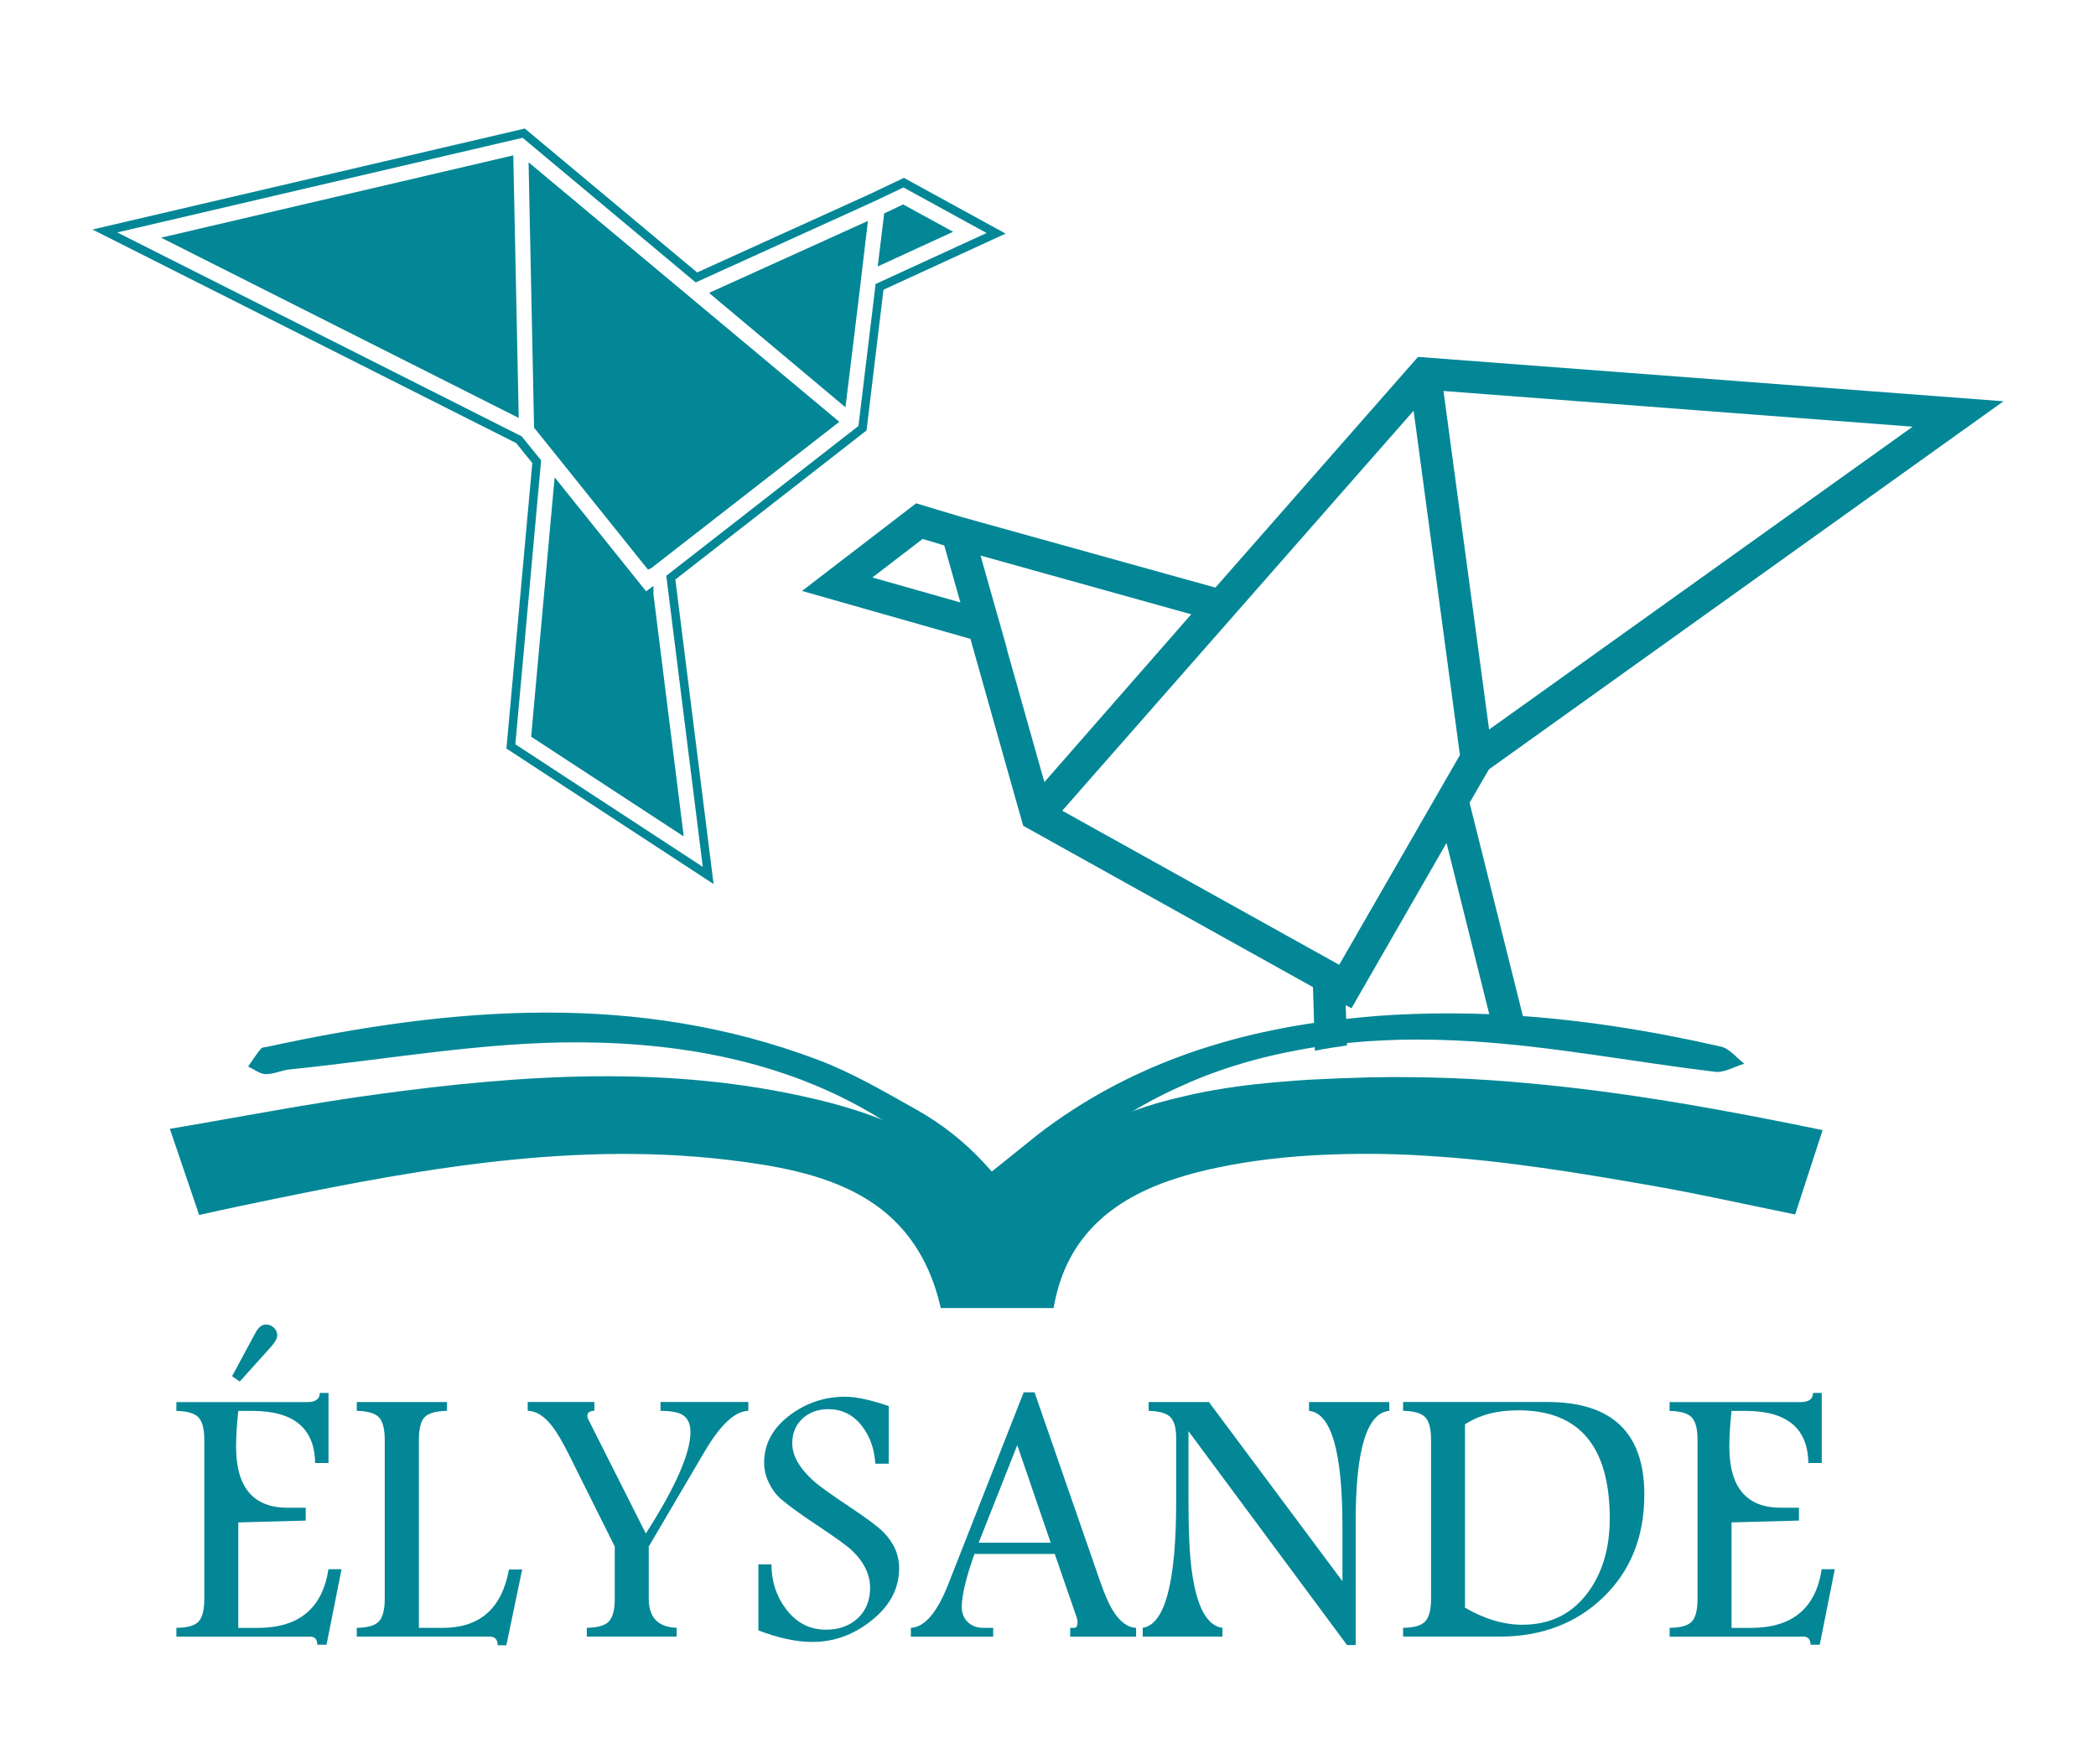 <?xml version="1.0" encoding="UTF-8"?> <svg xmlns="http://www.w3.org/2000/svg" width="379" height="319" viewBox="0 0 379 319" fill="none"><path d="M93.002 74.307L31.375 43.234L92.07 29.053L93.002 74.307Z" fill="#038796"></path><path d="M122.66 149.685L96.853 132.817L100.883 88.285L115.883 106.984L116.693 107.988L117.386 107.468V107.499L122.66 149.685Z" fill="#038796"></path><path d="M150.539 76.254L117.453 102.05L117.404 102.068L97.584 77.362L97.344 77.05L96.388 31.019L150.539 76.254Z" fill="#038796"></path><path d="M156.016 41.213L154.495 53.979L152.281 72.133L129.646 53.152L156.016 41.213Z" fill="#038796"></path><path d="M170.629 41.856L159.64 46.907L160.59 39.107L163.27 37.833L170.629 41.856Z" fill="#038796"></path><path d="M275.358 183.673L265.729 145.166L269.219 139.123L362.276 72.556L256.401 64.535L219.771 106.25L173.941 93.502L165.65 91.01L145.02 106.856L175.474 115.52L184.263 146.673L185.017 149.318L188.138 151.057L237.415 178.493L237.629 185.651L237.758 189.992C239.678 189.606 241.615 189.306 243.553 189.043V189.018L243.425 184.781L243.339 181.793V181.75L244.375 182.308L245.258 180.783L261.559 152.422L269.311 183.471L269.464 184.114L270.519 188.326C272.5 188.198 274.481 188.112 276.461 188.045L275.382 183.722L275.364 183.655V183.673H275.358ZM173.641 108.931L157.745 104.419L166.834 97.451L170.709 98.614H170.734L173.684 108.956L173.641 108.931ZM345.847 77.154L269.262 131.917L261.013 70.7L345.847 77.154ZM182.061 117.381L177.302 100.457L215.398 111.081L188.844 141.419L182.061 117.381ZM263.705 137.011L242.149 174.464L242.124 174.44L192.076 146.593L255.61 74.264L263.988 136.533L263.705 137.005V137.011Z" fill="#038796"></path><path d="M170.733 98.608L173.64 108.932L173.683 108.956L170.733 98.615V98.608Z" fill="#038796"></path><path d="M177.302 100.458L182.061 117.381L182.128 117.406L177.302 100.464V100.458Z" fill="#038796"></path><path d="M163.436 32.169L157.352 35.059L126.057 49.264L94.897 23.242L16.724 41.501L93.339 80.123L96.252 83.724L91.573 135.351L129.032 159.855L122.12 104.786L156.69 77.833L159.75 52.387L181.834 42.241L163.436 32.157V32.169ZM158.327 51.364L155.224 77.025L120.476 104.113L127.075 156.745L93.186 134.58L97.847 83.24L94.327 78.899L21.201 42.027L94.498 24.914L125.793 51.071L157.996 36.449L163.368 33.896L178.394 42.131L158.321 51.358H158.327V51.364Z" fill="#038796"></path><path d="M118.158 107.468V105.931L116.834 106.923L100.288 86.308L96.044 133.209L123.635 151.246L118.158 107.474V107.468ZM115.282 107.468L116.558 109.048L116.785 108.883L121.691 148.13L97.669 132.431L101.484 90.263L115.288 107.474H115.282V107.468Z" fill="#038796"></path><path d="M92.818 28.091L29.13 42.976L93.799 75.574L92.812 28.091H92.818ZM91.315 30.02L92.205 73.045L33.619 43.515L91.315 30.026V30.02Z" fill="#038796"></path><path d="M163.301 36.969L159.879 38.592L158.708 48.18L172.347 41.911L163.301 36.963V36.969ZM163.252 38.702L168.919 41.8L160.585 45.633L161.308 39.627L163.258 38.702H163.252Z" fill="#038796"></path><path d="M128.209 52.962L152.875 73.645L155.266 54.077L156.941 39.945L128.209 52.962ZM131.073 53.354L155.089 42.48L151.685 70.633L131.073 53.354Z" fill="#038796"></path><path d="M95.577 29.347L96.571 77.325L117.164 102.992L117.698 102.778L151.765 76.272L95.577 29.347ZM98.11 76.78L97.196 32.696L149.312 76.235L117.544 101.008L98.19 76.884L98.11 76.78Z" fill="#038796"></path><path d="M315.423 192.337C313.626 192.845 311.786 194.02 310.081 193.8C295.412 192.031 280.822 189.196 266.11 188.289C261.811 188.026 257.512 187.916 253.231 188.002C251.195 188.069 249.153 188.155 247.117 188.289C244.768 188.467 242.419 188.712 240.089 189.018C238.096 189.281 236.097 189.594 234.128 189.992C229.185 190.922 224.285 192.226 219.52 193.953C217.527 194.682 215.528 195.478 213.577 196.39C212.449 196.874 211.339 197.406 210.229 197.964C208.414 198.87 206.66 199.843 204.912 200.884H204.887C196.112 206.082 187.98 212.548 179.467 218.255C179.731 218.738 180.001 219.204 180.289 219.694C179.713 219.449 178.958 219.363 178.603 218.94C172.752 212.169 166.325 206.725 159.432 202.433C143.34 192.41 124.66 188.583 104.845 188.473C87.403 188.387 69.913 191.596 52.447 193.365C50.963 193.5 49.497 194.253 48.038 194.229C46.977 194.204 45.934 193.341 44.867 192.857C45.621 191.773 46.333 190.647 47.173 189.624C47.394 189.336 47.97 189.361 48.394 189.269C81.774 182.032 115.148 179.246 147.952 191.657C154.047 193.959 159.72 197.278 165.859 200.731C170.446 203.321 174.616 206.64 178.161 210.534L179.339 211.838L187.826 205.023C195.829 198.894 204.384 194.333 213.424 190.996C215.374 190.267 217.367 189.6 219.367 189.006C224.107 187.542 229.007 186.416 233.993 185.534C235.631 185.246 237.317 185.001 239.003 184.763C239.316 184.72 239.647 184.677 239.954 184.652C241.99 184.389 243.989 184.163 246.025 183.967C248.043 183.765 250.079 183.612 252.097 183.501C256.948 183.238 261.762 183.171 266.594 183.299C268.68 183.342 270.759 183.434 272.844 183.563C285.698 184.316 298.466 186.349 311.185 189.251C312.761 189.606 314 191.284 315.417 192.349V192.337H315.423Z" fill="#038796"></path><path d="M329.565 204.356C327.768 209.909 326.284 214.422 324.597 219.601C315.975 217.856 307.598 215.952 299.153 214.471C285.655 212.101 272.089 209.866 258.462 209.027C256.377 208.874 254.298 208.782 252.213 208.715C248.38 208.605 244.547 208.605 240.69 208.758C238.697 208.825 236.679 208.935 234.686 209.089C232.981 209.223 231.27 209.401 229.565 209.597C226.376 209.97 223.181 210.485 220.035 211.146C218.042 211.568 216.067 212.052 214.117 212.628C212.817 213.013 212.805 213.019 214.074 212.652C201.95 216.191 192.8 223.03 190.512 236.531H170.121C165.356 215.818 148.798 211.746 131.51 209.713C101.502 206.192 72.243 212.058 43.101 218.144C40.887 218.61 38.71 219.093 36.011 219.693C34.307 214.691 32.73 210.025 30.713 204.117C43.567 201.949 55.802 199.537 68.147 197.878C94.542 194.271 121.004 192.502 147.314 198.716C151.478 199.69 155.538 200.884 159.438 202.433C167.153 205.464 174.175 209.866 179.964 216.73C187.52 209.009 195.921 204.074 204.9 200.884H204.924C207.782 199.843 210.689 199.004 213.657 198.337C215.632 197.847 217.6 197.449 219.618 197.1C224.426 196.261 229.326 195.753 234.287 195.398C235.177 195.331 236.06 195.288 236.967 195.22C240.359 195.043 243.775 194.908 247.209 194.822C247.718 194.798 248.227 194.798 248.736 194.798C250.797 194.755 252.857 194.73 254.918 194.773C259.818 194.816 264.712 194.994 269.587 195.324C271.691 195.459 273.8 195.637 275.904 195.833C293.744 197.406 311.522 200.615 329.565 204.349V204.356Z" fill="#038796"></path><path d="M61.762 283.732L59.039 297.398H57.377C57.353 296.425 56.935 295.941 56.114 295.941H31.896V294.349C33.889 294.325 35.226 293.945 35.913 293.204C36.599 292.463 36.943 291.086 36.943 289.077V260.392C36.943 258.402 36.593 257.037 35.894 256.296C35.195 255.555 33.864 255.163 31.89 255.12V253.528H55.611C57.052 253.528 57.794 252.977 57.837 251.869H59.401V264.537H56.978C56.893 258.255 53.103 255.12 45.615 255.12H43.088C42.824 257.532 42.689 259.688 42.689 261.586C42.689 268.952 45.799 272.631 52.023 272.631H55.28V274.952L43.088 275.283V294.355H46.608C54.047 294.355 58.309 290.816 59.395 283.744H61.756V283.732H61.762ZM50.134 241.448C50.134 241.999 49.748 242.709 48.969 243.572L43.358 249.805L41.966 248.844L46.216 240.952C46.749 239.978 47.381 239.495 48.111 239.495C48.644 239.495 49.11 239.691 49.521 240.076C49.932 240.462 50.134 240.921 50.134 241.454V241.448Z" fill="#038796"></path><path d="M94.419 283.8L91.561 297.496H89.997C89.972 296.456 89.5 295.935 88.568 295.935H64.516V294.343C66.484 294.319 67.821 293.933 68.52 293.18C69.219 292.427 69.569 291.055 69.569 289.065V260.38C69.569 258.39 69.219 257.025 68.52 256.284C67.821 255.543 66.49 255.151 64.516 255.108V253.516H80.829V255.108C78.811 255.151 77.462 255.537 76.775 256.253C76.088 256.969 75.745 258.347 75.745 260.386V294.349H80.062C86.771 294.349 90.757 290.835 92.021 283.8H94.419Z" fill="#038796"></path><path d="M135.311 255.108C132.895 255.151 130.252 257.63 127.369 262.535L117.306 279.648V289.065C117.306 292.469 118.986 294.227 122.353 294.337V295.929H106.107V294.337C108.076 294.312 109.413 293.927 110.112 293.174C110.811 292.42 111.161 291.049 111.161 289.059V279.642L102.857 262.994C101.729 260.741 100.766 259.094 99.968 258.053C98.509 256.106 96.988 255.12 95.418 255.102V253.51H107.475V255.102C106.635 255.126 106.212 255.42 106.212 255.996C106.212 256.216 106.254 256.418 106.346 256.596L116.778 277.291C122.163 268.89 124.849 262.761 124.849 258.916C124.849 257.367 124.303 256.308 123.224 255.732C122.451 255.334 121.188 255.126 119.434 255.102V253.51H135.311V255.102V255.108Z" fill="#038796"></path><path d="M162.583 283.567C162.583 287.283 160.866 290.473 157.432 293.149C154.243 295.647 150.735 296.896 146.902 296.896C144.001 296.896 140.745 296.198 137.133 294.808V282.869H139.494C139.494 285.918 140.359 288.594 142.088 290.896C143.971 293.419 146.393 294.68 149.361 294.68C151.71 294.68 153.624 293.988 155.108 292.604C156.592 291.22 157.334 289.371 157.334 287.051C157.334 284.73 156.218 282.385 153.979 280.285C153.072 279.446 150.931 277.909 147.571 275.675C144.737 273.795 142.634 272.27 141.26 271.095C140.328 270.299 139.568 269.258 138.966 267.978C138.433 266.87 138.169 265.713 138.169 264.494C138.169 261.023 139.788 258.102 143.02 255.739C145.945 253.614 149.208 252.555 152.82 252.555C154.789 252.555 157.414 253.118 160.695 254.245V264.66H158.272C158.119 262.027 157.328 259.786 155.911 257.924C154.341 255.849 152.293 254.808 149.766 254.808C147.926 254.808 146.387 255.359 145.148 256.467C143.885 257.637 143.253 259.131 143.253 260.943C143.253 263.196 144.535 265.474 147.105 267.776C148.055 268.639 150.269 270.231 153.746 272.552C156.8 274.585 158.793 276.079 159.726 277.028C161.633 278.95 162.583 281.13 162.583 283.561V283.567Z" fill="#038796"></path><path d="M205.438 295.941H193.51V294.349H194.277C194.651 294.349 194.841 293.981 194.841 293.253C194.841 293.032 194.798 292.787 194.706 292.524L190.72 280.983H176.204C174.677 285.275 173.91 288.465 173.91 290.565C173.91 291.716 174.278 292.634 175.008 293.32C175.738 294.006 176.682 294.349 177.829 294.349H179.589V295.941H164.705V294.349C167.207 294.214 169.464 291.575 171.482 286.42L185.102 251.758H187.065L198.821 285.654C199.643 288.042 200.403 289.83 201.115 291.03C202.397 293.173 203.838 294.281 205.432 294.349V295.941H205.438ZM189.99 278.956L183.943 261.31L176.964 278.956H189.99Z" fill="#038796"></path><path d="M251.213 255.108C247.159 255.482 245.135 262.131 245.135 275.038V297.46H243.571L214.901 258.788V271.125C214.901 276.85 215.097 281.155 215.496 284.026C216.379 290.547 218.231 293.988 221.046 294.343V295.935H206.628V294.343C210.657 293.725 212.675 286.108 212.675 271.493V260.049C212.675 258.194 212.313 256.914 211.595 256.216C210.878 255.518 209.572 255.151 207.695 255.108V253.516H218.593L242.743 285.918V276.067C242.743 262.511 240.726 255.524 236.697 255.108V253.516H251.213V255.108Z" fill="#038796"></path><path d="M297.325 270.268C297.325 277.854 294.859 284.026 289.935 288.79C285.004 293.553 278.73 295.935 271.114 295.935H253.709V294.343C255.678 294.319 257.014 293.933 257.714 293.18C258.413 292.427 258.762 291.055 258.762 289.065V260.343C258.762 258.353 258.413 256.994 257.714 256.265C257.014 255.536 255.684 255.151 253.709 255.102V253.51H279.822C291.492 253.51 297.331 259.094 297.331 270.256V270.268H297.325ZM291.075 274.578C291.075 261.531 285.562 255.01 274.536 255.01C270.66 255.01 267.446 255.861 264.901 257.563V290.7C268.446 292.757 271.899 293.786 275.265 293.786C280.362 293.786 284.348 291.796 287.224 287.816C289.794 284.277 291.075 279.869 291.075 274.585V274.578Z" fill="#038796"></path><path d="M331.772 283.732L329.049 297.398H327.387C327.362 296.425 326.945 295.941 326.124 295.941H301.906V294.349C303.899 294.324 305.236 293.945 305.922 293.204C306.609 292.463 306.953 291.085 306.953 289.077V260.392C306.953 258.402 306.603 257.036 305.904 256.295C305.205 255.555 303.874 255.163 301.899 255.12V253.528H325.621C327.062 253.528 327.804 252.977 327.847 251.869H329.411V264.537H326.988C326.896 258.255 323.112 255.12 315.624 255.12H313.098C312.834 257.532 312.699 259.688 312.699 261.586C312.699 268.951 315.808 272.631 322.033 272.631H325.289V274.952L313.098 275.282V294.355H316.618C324.063 294.355 328.325 290.816 329.404 283.744H331.766V283.732H331.772Z" fill="#038796"></path></svg> 